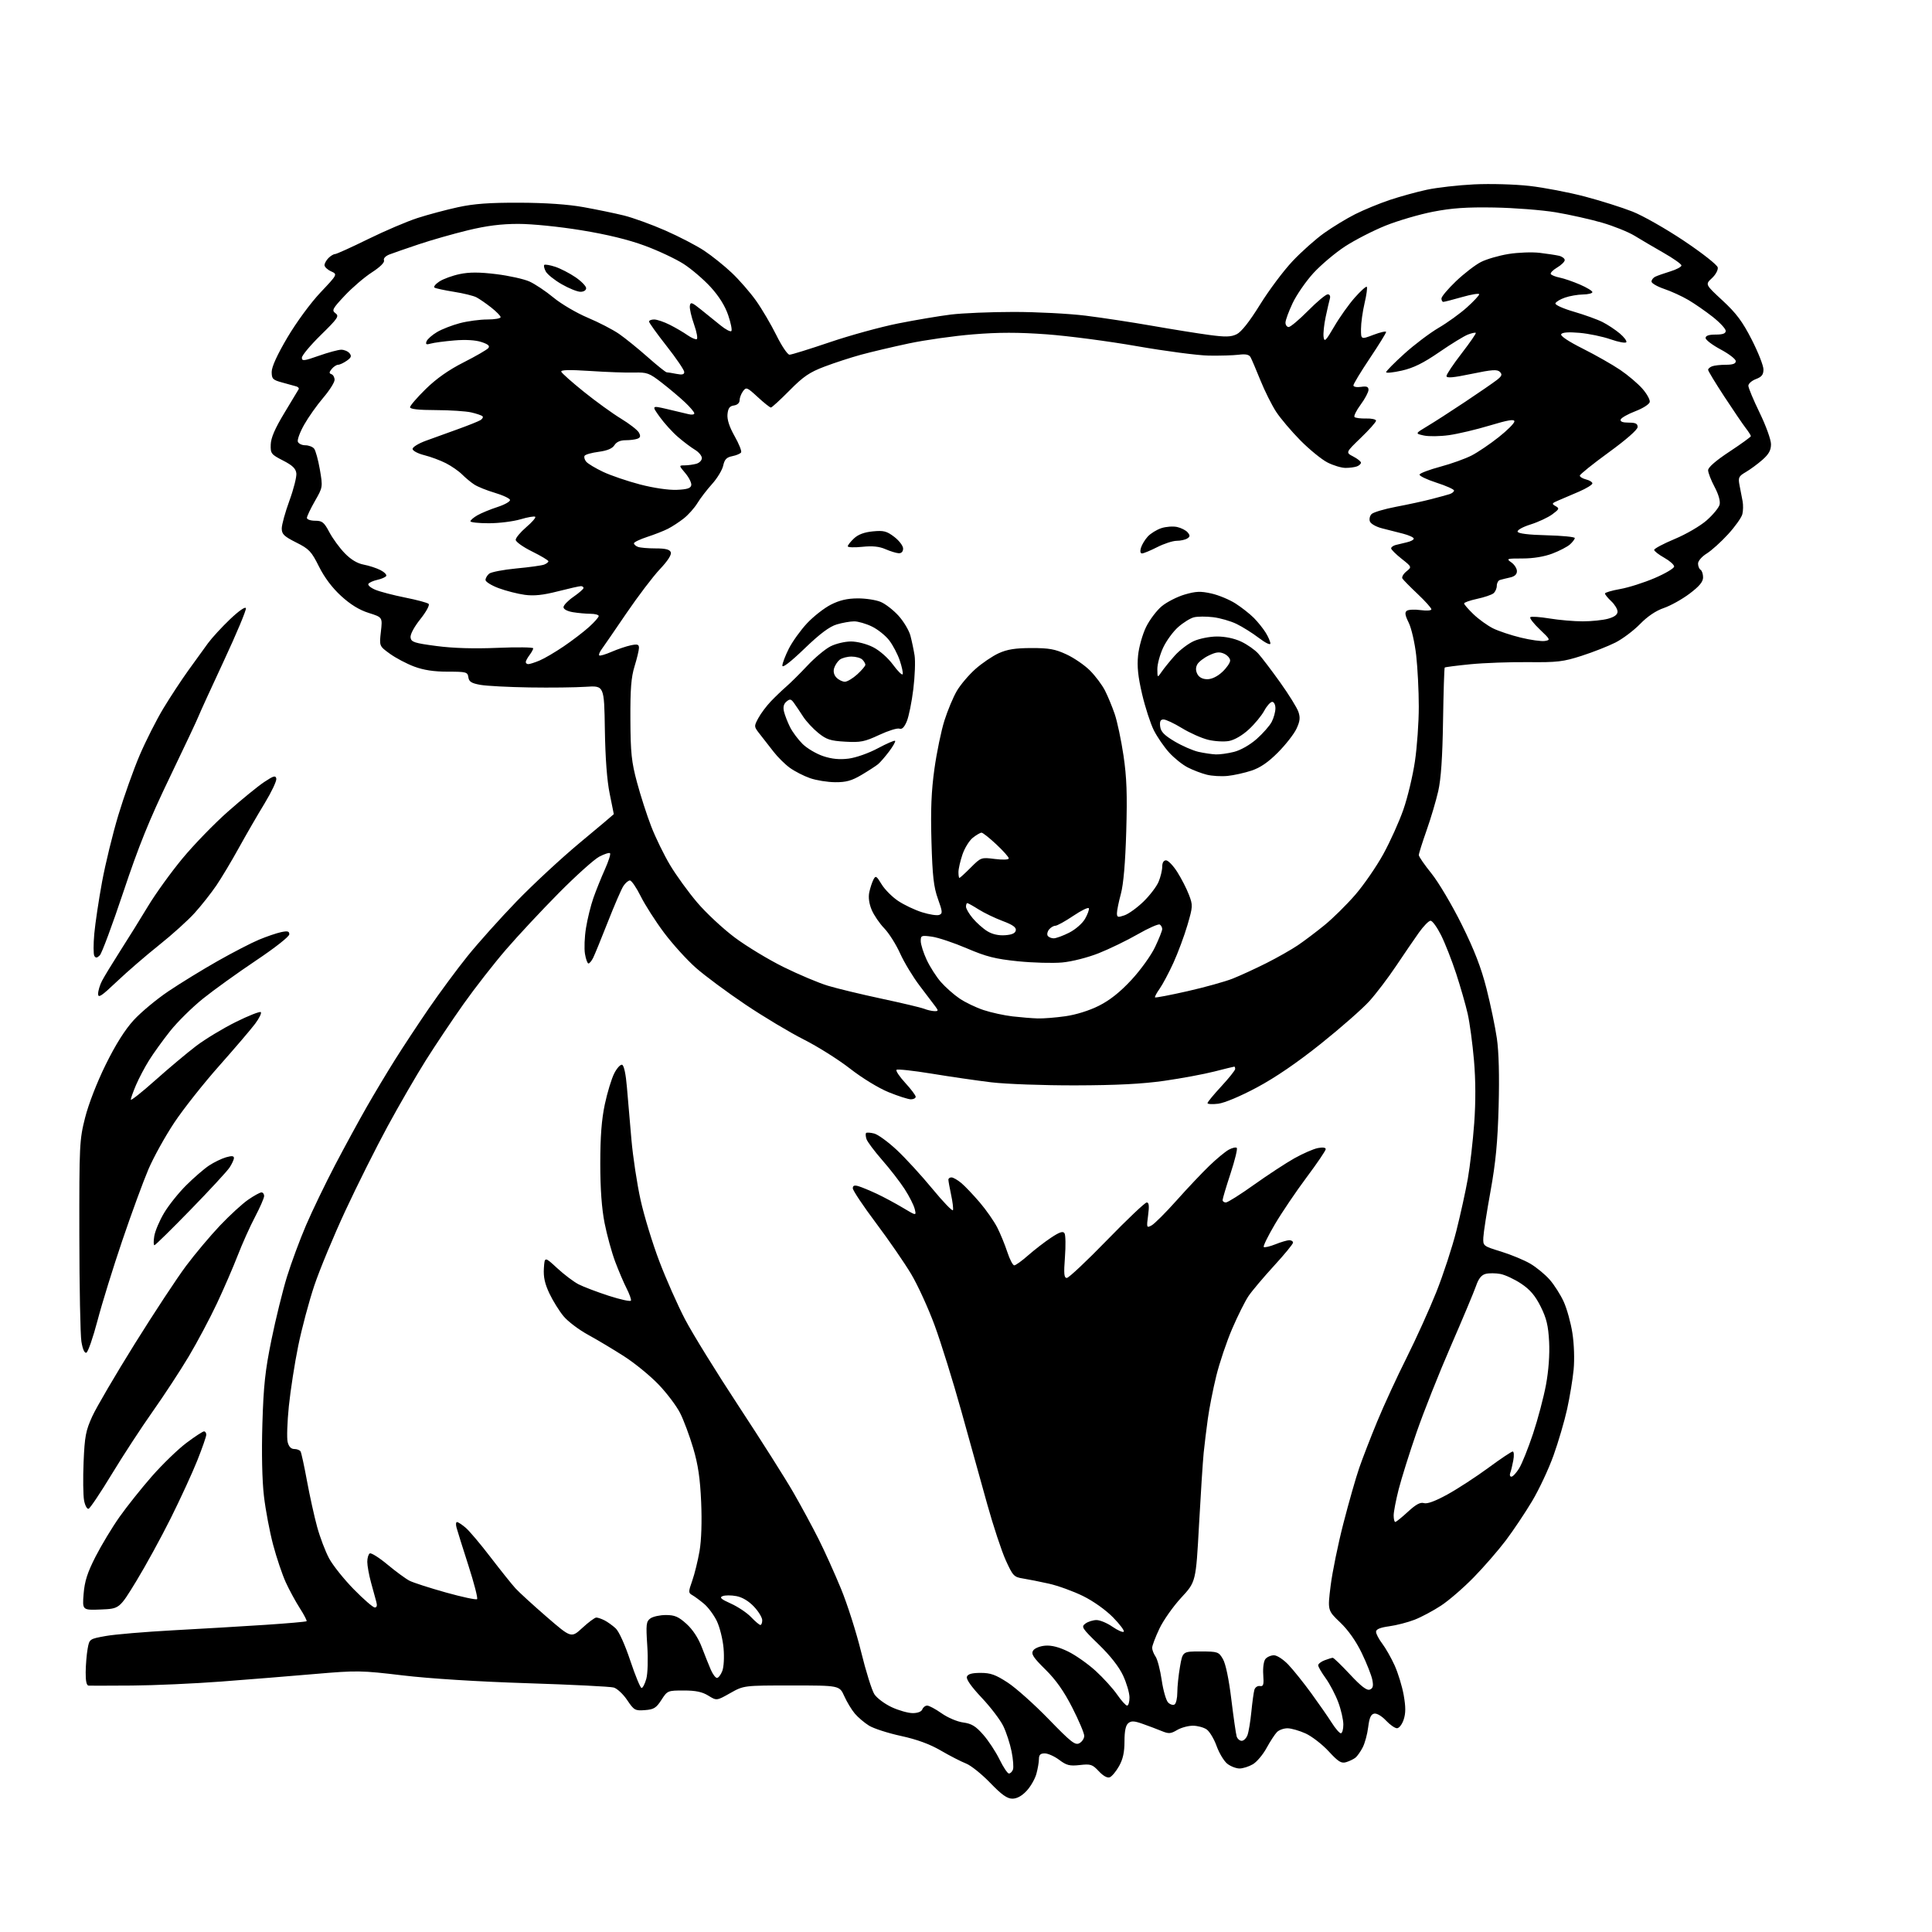 <?xml version="1.0" encoding="UTF-8" standalone="no"?>
<svg 
  version="1.1" 
  xmlns="http://www.w3.org/2000/svg" 
  xmlns:xlink="http://www.w3.org/1999/xlink" 
  xmlns:svg="http://www.w3.org/2000/svg"
  xmlns:rdf="http://www.w3.org/1999/02/22-rdf-syntax-ns#"
  xmlns:cc="http://creativecommons.org/ns#"
  xmlns:dc="http://purl.org/dc/elements/1.1/"
  viewBox="0 0 768 768"
  width="768"
  height="768"
>
<style>svg {background-color: white; }</style>"
<path stroke="none" fill="black" fill-rule="evenodd" d="M402.44,715.00C400.36,715.00 398.17,713.44 393.59,708.69C390.24,705.22 385.93,701.77 384.00,701.02C382.07,700.27 377.57,697.96 374.00,695.88C369.57,693.30 364.53,691.46 358.16,690.07C353.02,688.96 347.30,687.11 345.45,685.97C343.60,684.82 341.05,682.66 339.79,681.16C338.53,679.67 336.64,676.54 335.60,674.22C333.70,670.00 333.70,670.00 314.68,670.00C295.66,670.00 295.66,670.00 290.27,673.04C284.88,676.09 284.88,676.09 281.57,674.04C279.13,672.54 276.56,672.00 271.80,672.00C265.43,672.00 265.30,672.05 262.92,675.75C260.85,678.96 259.90,679.54 256.35,679.80C252.45,680.09 252.03,679.85 249.32,675.82C247.74,673.46 245.33,671.21 243.97,670.82C242.61,670.43 227.10,669.66 209.50,669.10C189.85,668.47 170.80,667.27 160.13,666.00C143.51,664.02 141.99,663.99 125.13,665.44C115.43,666.28 98.72,667.63 88.00,668.44C77.28,669.25 61.30,669.97 52.50,670.03C43.70,670.09 35.94,670.10 35.25,670.07C34.41,670.02 34.02,668.28 34.06,664.75C34.09,661.86 34.43,657.70 34.82,655.50C35.53,651.51 35.53,651.51 42.02,650.34C45.58,649.69 57.72,648.67 69.00,648.06C80.28,647.45 96.70,646.48 105.49,645.90C114.29,645.32 121.66,644.67 121.87,644.46C122.08,644.25 120.88,641.92 119.19,639.29C117.50,636.65 114.98,632.02 113.60,629.00C112.22,625.98 109.96,619.29 108.59,614.15C107.22,609.01 105.56,600.26 104.92,594.72C104.19,588.47 103.96,577.58 104.30,566.07C104.76,550.80 105.40,544.84 107.91,532.57C109.58,524.36 112.36,513.11 114.06,507.57C115.77,502.03 119.20,492.77 121.68,487.00C124.16,481.23 129.37,470.43 133.26,463.00C137.16,455.57 142.79,445.23 145.79,440.00C148.78,434.77 153.77,426.45 156.87,421.50C159.97,416.55 166.05,407.32 170.38,401.00C174.72,394.68 181.69,385.24 185.88,380.04C190.07,374.84 198.82,365.08 205.32,358.35C211.82,351.62 223.18,341.08 230.57,334.94C237.96,328.80 244.00,323.72 244.00,323.64C244.00,323.56 243.26,319.90 242.36,315.50C241.29,310.33 240.62,301.31 240.44,290.01C240.17,272.52 240.17,272.52 232.84,273.01C228.80,273.28 218.75,273.40 210.50,273.27C202.25,273.14 193.47,272.68 191.00,272.25C187.41,271.61 186.44,271.00 186.18,269.23C185.88,267.14 185.37,267.00 177.97,267.00C172.48,267.00 168.42,266.38 164.64,264.97C161.65,263.85 157.31,261.56 154.99,259.88C150.76,256.82 150.76,256.82 151.41,251.10C152.06,245.38 152.06,245.38 146.57,243.65C142.85,242.48 139.31,240.31 135.62,236.93C132.08,233.70 128.97,229.57 126.80,225.22C123.78,219.16 122.88,218.22 117.72,215.63C112.89,213.20 112.00,212.33 112.00,210.07C112.00,208.59 113.37,203.62 115.05,199.02C116.73,194.43 117.97,189.53 117.80,188.14C117.58,186.25 116.25,184.98 112.50,183.06C107.78,180.64 107.51,180.29 107.62,176.71C107.70,174.05 109.30,170.35 113.01,164.21C115.91,159.42 118.48,155.16 118.71,154.74C118.94,154.33 118.54,153.82 117.81,153.61C117.09,153.40 114.59,152.71 112.25,152.07C108.41,151.03 108.00,150.62 108.00,147.82C108.00,145.82 110.21,140.99 114.25,134.15C117.83,128.10 123.43,120.47 127.35,116.31C134.21,109.05 134.21,109.05 131.60,107.86C130.17,107.21 129.00,106.11 129.00,105.41C129.00,104.71 129.71,103.44 130.57,102.57C131.44,101.71 132.61,101.00 133.18,101.00C133.75,101.00 139.68,98.32 146.36,95.03C153.04,91.75 161.90,87.97 166.05,86.64C170.21,85.30 177.41,83.38 182.05,82.37C188.39,80.99 194.50,80.54 206.50,80.58C216.97,80.62 225.79,81.23 232.00,82.35C237.22,83.29 244.43,84.78 248.00,85.66C251.57,86.54 258.98,89.22 264.45,91.62C269.92,94.02 276.89,97.63 279.93,99.66C282.98,101.68 287.90,105.62 290.86,108.42C293.82,111.21 298.17,116.20 300.52,119.50C302.87,122.80 306.51,128.99 308.62,133.25C310.72,137.51 313.07,141.00 313.85,141.00C314.63,141.00 321.84,138.76 329.88,136.03C337.92,133.30 350.12,129.95 357.00,128.58C363.88,127.21 373.31,125.62 377.97,125.04C382.63,124.47 393.90,124.00 403.00,124.00C412.11,124.00 424.95,124.67 431.53,125.48C438.11,126.30 450.02,128.11 458.00,129.51C465.98,130.91 476.15,132.54 480.62,133.14C487.16,134.02 489.29,133.97 491.58,132.87C493.44,131.97 496.65,127.91 500.88,121.09C504.43,115.36 510.24,107.60 513.79,103.84C517.33,100.08 522.99,95.04 526.37,92.64C529.74,90.24 535.29,86.86 538.71,85.14C542.12,83.42 548.27,80.89 552.37,79.51C556.47,78.14 563.13,76.30 567.16,75.43C571.20,74.56 579.67,73.60 586.00,73.29C592.45,72.98 602.11,73.25 608.00,73.91C613.77,74.57 623.66,76.46 629.97,78.12C636.27,79.78 644.82,82.48 648.97,84.12C653.11,85.76 662.35,91.01 669.49,95.80C676.73,100.65 682.63,105.30 682.83,106.31C683.02,107.31 681.99,109.21 680.50,110.59C677.83,113.07 677.83,113.07 684.76,119.48C690.23,124.55 692.66,127.81 696.34,135.01C698.90,140.02 701.00,145.35 701.00,146.84C701.00,148.95 700.32,149.82 698.00,150.69C696.35,151.32 695.00,152.51 695.00,153.34C695.00,154.18 697.03,159.02 699.50,164.11C701.99,169.22 704.00,174.80 704.00,176.57C704.00,178.98 703.14,180.54 700.59,182.79C698.72,184.43 695.75,186.62 694.01,187.64C691.12,189.33 690.89,189.82 691.51,193.00C691.88,194.93 692.42,197.73 692.71,199.24C692.99,200.74 692.95,203.07 692.61,204.40C692.28,205.74 689.73,209.33 686.94,212.37C684.16,215.42 680.33,218.87 678.44,220.04C676.52,221.23 675.00,222.98 675.00,224.02C675.00,225.05 675.45,226.16 676.00,226.50C676.55,226.84 677.00,228.20 677.00,229.53C677.00,231.27 675.52,233.06 671.64,235.98C668.70,238.20 664.09,240.77 661.41,241.69C658.26,242.76 654.90,245.02 651.93,248.08C649.39,250.68 645.00,253.98 642.16,255.42C639.33,256.85 633.29,259.23 628.75,260.69C621.42,263.05 619.05,263.33 607.50,263.21C600.35,263.14 590.03,263.51 584.58,264.04C579.12,264.58 574.49,265.17 574.30,265.36C574.11,265.56 573.81,275.12 573.63,286.61C573.41,301.06 572.82,309.66 571.72,314.50C570.84,318.35 568.75,325.40 567.06,330.17C565.38,334.94 564.00,339.32 564.00,339.91C564.00,340.51 566.27,343.80 569.05,347.24C571.83,350.69 577.23,359.80 581.05,367.50C586.10,377.69 588.78,384.63 590.91,393.00C592.51,399.32 594.37,408.23 595.03,412.78C595.81,418.12 596.06,427.71 595.73,439.78C595.34,454.03 594.57,462.08 592.51,473.50C591.01,481.75 589.73,490.03 589.65,491.90C589.50,495.27 589.55,495.32 596.68,497.51C600.62,498.73 605.85,500.89 608.29,502.32C610.73,503.75 614.20,506.61 616.01,508.67C617.82,510.72 620.34,514.68 621.60,517.45C622.87,520.23 624.43,525.86 625.06,529.96C625.73,534.25 625.93,540.40 625.54,544.46C625.17,548.33 624.00,555.40 622.95,560.16C621.90,564.92 619.47,573.20 617.55,578.56C615.64,583.91 611.81,592.09 609.04,596.72C606.27,601.35 601.58,608.37 598.60,612.32C595.62,616.27 589.88,622.88 585.84,627.01C581.80,631.15 575.98,636.19 572.89,638.22C569.81,640.25 565.09,642.78 562.39,643.84C559.70,644.89 555.14,646.08 552.25,646.47C548.62,646.97 547.00,647.64 547.00,648.66C547.00,649.47 548.11,651.58 549.46,653.36C550.81,655.13 553.03,659.04 554.39,662.04C555.75,665.04 557.37,670.34 557.99,673.82C558.82,678.51 558.82,681.02 557.98,683.57C557.35,685.48 556.17,687.00 555.32,687.00C554.49,687.00 552.51,685.61 550.93,683.92C549.29,682.17 547.29,680.99 546.28,681.19C544.96,681.44 544.34,682.83 543.88,686.55C543.55,689.32 542.56,692.94 541.70,694.61C540.84,696.28 539.54,698.12 538.82,698.70C538.09,699.28 536.44,700.08 535.15,700.48C533.19,701.08 532.04,700.37 528.15,696.16C525.59,693.39 521.47,690.21 519.00,689.08C516.52,687.96 513.29,687.03 511.82,687.02C510.35,687.01 508.46,687.68 507.62,688.52C506.79,689.36 504.93,692.20 503.49,694.84C502.05,697.48 499.60,700.40 498.03,701.32C496.47,702.24 494.08,703.00 492.73,703.00C491.38,703.00 489.19,702.15 487.87,701.12C486.56,700.08 484.65,696.92 483.63,694.10C482.62,691.27 480.83,688.30 479.67,687.48C478.51,686.67 476.04,686.00 474.18,686.00C472.33,686.00 469.50,686.77 467.90,687.72C465.36,689.22 464.58,689.27 461.75,688.10C459.96,687.37 456.59,686.09 454.25,685.27C450.84,684.06 449.70,684.01 448.50,685.00C447.47,685.85 447.00,688.14 447.00,692.24C447.00,696.52 446.39,699.32 444.84,702.07C443.65,704.18 441.99,706.17 441.14,706.50C440.18,706.87 438.52,705.95 436.79,704.09C434.24,701.37 433.56,701.14 429.24,701.63C425.22,702.08 423.98,701.78 421.06,699.58C419.16,698.16 416.57,697.00 415.31,697.00C413.58,697.00 413.00,697.57 412.99,699.25C412.99,700.49 412.53,703.15 411.97,705.17C411.41,707.19 409.66,710.23 408.07,711.92C406.21,713.92 404.23,715.00 402.44,715.00zM401.06,705.00C401.61,705.00 402.33,704.30 402.66,703.45C402.99,702.59 402.74,699.35 402.12,696.25C401.50,693.15 400.02,688.60 398.83,686.15C397.64,683.70 393.77,678.61 390.22,674.85C386.09,670.47 383.99,667.48 384.36,666.51C384.76,665.45 386.39,665.00 389.81,665.00C393.79,665.00 395.79,665.72 400.59,668.86C403.84,670.98 411.14,677.50 416.82,683.35C425.76,692.57 427.40,693.86 429.07,692.96C430.13,692.39 431.00,691.07 431.00,690.03C431.00,688.98 428.86,683.93 426.25,678.81C422.90,672.24 419.75,667.79 415.57,663.66C410.74,658.90 409.83,657.50 410.67,656.15C411.25,655.22 413.33,654.36 415.46,654.18C417.99,653.97 420.96,654.73 424.60,656.51C427.57,657.96 432.50,661.43 435.56,664.23C438.61,667.02 442.46,671.26 444.10,673.65C445.75,676.04 447.52,678.00 448.05,678.00C448.57,678.00 449.00,676.54 448.99,674.75C448.98,672.96 447.84,669.06 446.45,666.07C444.82,662.57 441.38,658.18 436.76,653.70C430.03,647.18 429.72,646.68 431.49,645.38C432.53,644.62 434.51,644.00 435.89,644.00C437.27,644.00 440.11,645.19 442.21,646.65C444.32,648.11 446.34,648.99 446.71,648.63C447.08,648.26 445.16,645.69 442.44,642.92C439.54,639.97 434.61,636.46 430.50,634.44C426.65,632.55 420.57,630.34 417.00,629.54C413.43,628.74 408.77,627.81 406.66,627.48C403.06,626.91 402.63,626.45 399.81,620.25C398.16,616.61 394.86,606.62 392.47,598.06C390.09,589.50 385.43,572.78 382.13,560.90C378.82,549.02 374.05,533.70 371.54,526.87C369.02,520.03 364.82,510.85 362.21,506.47C359.60,502.09 353.31,492.96 348.23,486.19C343.15,479.42 339.00,473.20 339.00,472.37C339.00,471.28 339.62,471.05 341.25,471.53C342.49,471.89 345.75,473.25 348.50,474.53C351.25,475.82 355.93,478.33 358.90,480.11C364.30,483.34 364.30,483.34 363.60,480.54C363.21,479.00 361.40,475.44 359.57,472.62C357.74,469.80 353.73,464.62 350.64,461.10C347.56,457.57 344.76,453.83 344.43,452.77C344.09,451.71 344.03,450.64 344.29,450.38C344.55,450.12 345.99,450.21 347.49,450.59C348.99,450.96 353.04,453.92 356.50,457.15C359.96,460.38 366.31,467.32 370.63,472.56C374.94,477.80 378.63,481.62 378.82,481.05C379.01,480.47 378.68,477.73 378.08,474.95C377.49,472.17 377.00,469.47 377.00,468.95C377.00,468.43 377.56,468.02 378.25,468.04C378.94,468.06 380.69,469.07 382.15,470.29C383.60,471.50 386.90,474.98 389.48,478.00C392.06,481.02 395.19,485.52 396.45,488.00C397.70,490.48 399.50,494.86 400.44,497.75C401.39,500.64 402.62,503.00 403.18,503.00C403.74,503.00 406.24,501.20 408.73,499.00C411.23,496.81 415.32,493.65 417.82,491.99C421.24,489.73 422.57,489.30 423.16,490.24C423.60,490.93 423.67,495.21 423.33,499.75C422.83,506.39 422.97,508.00 424.08,508.00C424.84,508.00 432.02,501.25 440.03,493.00C448.05,484.75 455.16,478.00 455.84,478.00C456.74,478.00 456.89,479.36 456.39,483.11C455.74,488.05 455.78,488.19 457.77,487.12C458.90,486.52 463.35,482.08 467.65,477.26C471.94,472.44 477.83,466.21 480.73,463.42C483.63,460.62 487.13,457.73 488.50,457.00C489.87,456.26 491.29,455.95 491.64,456.31C492.00,456.66 490.87,461.26 489.14,466.53C487.41,471.79 486.00,476.53 486.00,477.05C486.00,477.57 486.59,478.00 487.31,478.00C488.03,478.00 493.09,474.81 498.55,470.91C504.01,467.02 511.22,462.30 514.57,460.42C517.92,458.55 522.09,456.73 523.83,456.38C525.77,456.00 527.00,456.15 527.00,456.80C527.00,457.37 523.57,462.43 519.38,468.03C515.19,473.64 509.52,482.03 506.78,486.68C504.04,491.33 502.05,495.39 502.36,495.69C502.67,496.00 504.74,495.52 506.98,494.63C509.21,493.73 511.71,493.00 512.52,493.00C513.33,493.00 514.00,493.44 514.00,493.97C514.00,494.51 510.58,498.67 506.40,503.22C502.23,507.78 497.69,513.15 496.33,515.16C494.96,517.18 492.04,523.02 489.83,528.15C487.62,533.28 484.76,541.76 483.48,546.99C482.20,552.22 480.69,559.88 480.13,564.00C479.56,568.12 478.82,574.20 478.48,577.50C478.15,580.80 477.31,593.69 476.63,606.15C475.39,628.81 475.39,628.81 469.55,635.11C466.34,638.58 462.43,644.14 460.86,647.46C459.29,650.78 458.00,654.19 458.00,655.03C458.00,655.87 458.61,657.44 459.36,658.53C460.11,659.61 461.20,663.83 461.80,667.91C462.40,671.98 463.54,675.97 464.35,676.77C465.15,677.58 466.30,677.93 466.90,677.56C467.51,677.19 468.00,675.03 468.00,672.77C468.00,670.51 468.48,665.92 469.06,662.57C470.12,656.47 470.12,656.47 477.25,656.48C484.10,656.50 484.44,656.61 486.13,659.50C487.22,661.36 488.49,667.44 489.47,675.50C490.34,682.65 491.30,689.29 491.59,690.25C491.89,691.21 492.79,692.00 493.59,692.00C494.39,692.00 495.43,690.99 495.89,689.75C496.36,688.51 497.05,684.35 497.43,680.50C497.81,676.65 498.35,672.70 498.64,671.72C498.92,670.75 499.90,670.07 500.83,670.22C502.23,670.46 502.45,669.74 502.16,665.71C501.97,662.94 502.34,660.30 503.04,659.46C503.70,658.66 505.22,658.00 506.42,658.00C507.63,658.00 510.17,659.66 512.15,661.75C514.11,663.81 518.20,668.91 521.23,673.07C524.26,677.23 527.93,682.52 529.39,684.82C530.84,687.12 532.47,689.00 533.01,689.00C533.56,689.00 534.00,687.44 534.00,685.54C534.00,683.63 533.09,679.63 531.97,676.64C530.85,673.65 528.60,669.37 526.97,667.11C525.34,664.86 524.00,662.55 524.00,661.98C524.00,661.42 525.15,660.51 526.57,659.98C527.98,659.44 529.43,659.00 529.80,659.00C530.17,659.00 533.26,661.99 536.66,665.63C541.08,670.37 543.33,672.09 544.51,671.64C545.78,671.15 546.01,670.25 545.52,667.75C545.17,665.96 543.28,661.17 541.32,657.11C539.03,652.37 535.96,648.01 532.74,644.94C527.73,640.16 527.73,640.16 528.95,630.33C529.62,624.92 531.91,613.75 534.04,605.50C536.16,597.25 538.99,587.35 540.32,583.50C541.65,579.65 544.87,571.33 547.49,565.00C550.10,558.67 555.34,547.31 559.13,539.75C562.91,532.19 568.25,520.40 570.98,513.56C573.71,506.71 577.28,495.80 578.92,489.31C580.56,482.81 582.62,473.45 583.49,468.50C584.36,463.55 585.50,453.66 586.02,446.52C586.64,438.00 586.61,429.42 585.93,421.52C585.36,414.91 584.24,406.57 583.43,403.00C582.62,399.43 580.55,392.23 578.84,387.00C577.12,381.77 574.43,374.91 572.85,371.75C571.26,368.59 569.39,366.00 568.68,366.00C567.97,366.00 565.87,368.14 564.02,370.75C562.17,373.36 558.09,379.32 554.96,384.00C551.83,388.68 547.07,394.94 544.38,397.93C541.70,400.91 533.03,408.53 525.13,414.85C515.67,422.41 506.96,428.37 499.63,432.28C493.08,435.79 486.75,438.44 484.25,438.75C481.91,439.03 480.00,438.92 480.00,438.51C480.00,438.10 482.48,435.09 485.50,431.83C488.52,428.56 491.00,425.46 491.00,424.94C491.00,424.42 490.85,424.00 490.66,424.00C490.47,424.00 486.90,424.87 482.73,425.94C478.55,427.01 469.59,428.67 462.82,429.64C454.06,430.89 443.86,431.41 427.50,431.45C414.75,431.48 399.82,430.93 394.00,430.23C388.23,429.53 377.55,427.98 370.28,426.78C363.01,425.59 356.76,424.91 356.38,425.28C356.01,425.65 357.57,427.98 359.85,430.46C362.13,432.93 364.00,435.42 364.00,435.98C364.00,436.54 363.15,437.00 362.10,437.00C361.06,437.00 357.08,435.73 353.25,434.17C349.25,432.54 342.73,428.56 337.90,424.79C333.28,421.19 325.00,415.98 319.50,413.21C314.00,410.44 303.56,404.19 296.31,399.32C289.06,394.45 280.20,387.88 276.62,384.72C273.04,381.56 267.34,375.27 263.95,370.74C260.56,366.21 256.39,359.69 254.68,356.25C252.97,352.81 251.04,350.00 250.40,350.00C249.76,350.00 248.58,351.01 247.78,352.25C246.98,353.49 244.21,359.90 241.62,366.50C239.03,373.10 236.40,379.51 235.79,380.75C235.17,381.99 234.33,383.00 233.92,383.00C233.51,383.00 232.89,381.29 232.54,379.21C232.18,377.12 232.36,372.48 232.94,368.90C233.51,365.31 234.84,359.93 235.89,356.94C236.94,353.95 238.99,348.86 240.44,345.63C241.90,342.39 242.82,339.49 242.50,339.17C242.18,338.85 240.25,339.47 238.21,340.54C236.17,341.62 228.93,348.12 222.12,355.00C215.31,361.87 205.86,372.00 201.12,377.50C196.37,383.00 188.81,392.70 184.31,399.04C179.81,405.39 173.03,415.53 169.23,421.56C165.44,427.59 158.62,439.37 154.08,447.74C149.54,456.10 141.99,471.17 137.32,481.22C132.64,491.28 127.08,504.68 124.95,511.00C122.83,517.33 119.95,528.12 118.55,535.00C117.14,541.88 115.47,552.67 114.82,559.00C114.18,565.33 113.96,571.74 114.35,573.25C114.80,575.06 115.70,576.00 116.96,576.00C118.02,576.00 119.14,576.43 119.47,576.95C119.79,577.47 120.94,582.75 122.03,588.70C123.13,594.64 124.94,602.86 126.07,606.97C127.19,611.08 129.33,616.70 130.81,619.46C132.29,622.22 136.70,627.75 140.61,631.74C144.52,635.73 148.28,639.00 148.98,639.00C149.80,639.00 150.01,638.23 149.59,636.75C149.24,635.51 148.29,632.04 147.48,629.04C146.66,626.04 146.00,622.35 146.00,620.85C146.00,619.35 146.44,617.84 146.98,617.51C147.53,617.17 150.70,619.17 154.04,621.95C157.38,624.73 161.32,627.62 162.81,628.38C164.29,629.13 170.79,631.23 177.25,633.04C183.72,634.85 189.30,636.04 189.65,635.68C190.01,635.32 188.45,629.29 186.19,622.27C183.93,615.25 181.81,608.49 181.48,607.25C181.14,606.01 181.23,605.02 181.68,605.04C182.13,605.06 183.67,606.07 185.10,607.29C186.54,608.50 190.99,613.77 194.99,619.00C199.00,624.23 203.45,629.79 204.89,631.37C206.32,632.94 211.91,638.05 217.29,642.71C227.08,651.18 227.08,651.18 231.52,647.09C233.96,644.84 236.44,643.00 237.04,643.00C237.64,643.00 239.11,643.51 240.32,644.12C241.52,644.74 243.50,646.16 244.71,647.27C246.02,648.45 248.42,653.75 250.55,660.14C252.54,666.11 254.56,671.00 255.04,671.00C255.51,671.00 256.36,669.35 256.92,667.34C257.49,665.25 257.66,659.63 257.30,654.20C256.74,645.69 256.87,644.57 258.53,643.35C259.55,642.61 262.32,642.00 264.69,642.00C268.21,642.00 269.70,642.64 272.89,645.52C275.36,647.75 277.58,651.13 278.97,654.77C280.17,657.92 281.79,661.96 282.56,663.75C283.34,665.54 284.44,667.00 285.01,667.00C285.58,667.00 286.53,665.76 287.12,664.25C287.73,662.68 287.95,658.76 287.62,655.12C287.31,651.61 286.10,646.78 284.95,644.39C283.79,642.00 281.51,638.92 279.87,637.54C278.23,636.17 276.13,634.61 275.20,634.09C273.60,633.19 273.60,632.84 275.19,628.32C276.12,625.67 277.42,620.38 278.08,616.56C278.82,612.25 279.06,604.86 278.72,597.06C278.31,587.71 277.51,582.25 275.57,575.69C274.14,570.85 271.80,564.56 270.36,561.72C268.92,558.88 265.06,553.76 261.77,550.34C258.49,546.92 252.36,541.90 248.15,539.20C243.94,536.49 237.49,532.63 233.81,530.62C230.13,528.61 225.73,525.29 224.03,523.23C222.32,521.18 219.80,517.12 218.41,514.20C216.58,510.34 215.98,507.62 216.20,504.20C216.50,499.50 216.50,499.50 221.50,504.12C224.25,506.66 228.07,509.55 230.00,510.54C231.93,511.53 237.32,513.58 242.00,515.10C246.68,516.61 250.64,517.47 250.81,517.00C250.98,516.53 250.20,514.36 249.08,512.16C247.96,509.97 245.92,505.18 244.54,501.52C243.17,497.86 241.27,490.96 240.33,486.18C239.19,480.36 238.62,472.57 238.62,462.50C238.62,451.83 239.14,445.05 240.42,439.00C241.41,434.32 243.10,428.78 244.17,426.68C245.23,424.59 246.65,423.05 247.30,423.27C248.03,423.50 248.78,426.99 249.20,432.08C249.59,436.71 250.40,446.12 251.00,453.00C251.60,459.88 253.24,470.68 254.64,477.00C256.04,483.32 259.39,494.28 262.08,501.35C264.76,508.42 269.37,518.81 272.30,524.43C275.24,530.06 284.87,545.65 293.71,559.08C302.54,572.51 312.32,587.95 315.44,593.39C318.57,598.83 323.06,607.15 325.44,611.89C327.82,616.62 331.81,625.47 334.31,631.55C336.82,637.62 340.41,648.91 342.31,656.64C344.20,664.37 346.58,671.95 347.58,673.49C348.59,675.03 351.69,677.34 354.46,678.63C357.23,679.92 360.98,680.98 362.78,680.99C364.78,681.00 366.29,680.41 366.64,679.50C366.95,678.67 367.83,678.00 368.58,678.00C369.33,678.00 371.90,679.38 374.30,681.07C376.72,682.78 380.53,684.40 382.86,684.71C386.21,685.16 387.84,686.15 390.82,689.54C392.89,691.88 395.81,696.32 397.32,699.40C398.83,702.48 400.51,705.00 401.06,705.00zM302.25,645.95C302.66,645.98 303.00,645.13 303.00,644.07C303.00,643.01 301.52,640.57 299.71,638.66C297.63,636.45 295.06,634.91 292.72,634.48C290.68,634.09 288.22,634.10 287.26,634.48C285.89,635.03 286.61,635.69 290.54,637.45C293.31,638.69 296.91,641.10 298.54,642.80C300.17,644.51 301.84,645.93 302.25,645.95zM40.10,639.80C32.72,640.09 32.72,640.09 33.24,633.57C33.65,628.53 34.73,625.17 37.99,618.77C40.32,614.22 44.60,607.12 47.51,603.00C50.42,598.88 56.22,591.60 60.40,586.83C64.58,582.07 70.75,576.10 74.10,573.58C77.45,571.06 80.60,569.00 81.10,569.00C81.59,569.00 82.00,569.59 82.00,570.31C82.00,571.02 80.39,575.64 78.43,580.56C76.47,585.48 71.72,595.80 67.88,603.50C64.04,611.20 57.88,622.45 54.19,628.50C47.48,639.50 47.48,639.50 40.10,639.80zM554.64,605.00C554.99,605.00 557.26,603.18 559.68,600.94C562.86,598.01 564.62,597.06 566.04,597.51C567.33,597.92 570.56,596.73 575.47,594.02C579.58,591.75 586.87,586.99 591.69,583.45C596.50,579.90 600.84,577.00 601.33,577.00C601.82,577.00 601.92,578.61 601.55,580.57C601.18,582.54 600.64,584.79 600.33,585.57C600.03,586.36 600.25,587.00 600.81,587.00C601.38,587.00 602.76,585.51 603.88,583.69C605.01,581.87 607.49,575.68 609.40,569.94C611.31,564.20 613.63,555.45 614.55,550.50C615.60,544.84 616.06,538.49 615.80,533.38C615.46,526.95 614.76,524.03 612.44,519.38C610.27,515.04 608.24,512.65 604.69,510.28C602.04,508.51 598.33,506.78 596.44,506.42C594.56,506.07 591.93,506.05 590.60,506.38C588.89,506.82 587.76,508.22 586.72,511.25C585.90,513.59 581.40,524.34 576.70,535.14C572.00,545.94 565.87,561.39 563.08,569.47C560.28,577.56 557.10,587.70 556.00,592.01C554.90,596.31 554.00,601.00 554.00,602.42C554.00,603.84 554.29,605.00 554.64,605.00zM35.21,599.76C34.61,599.96 33.80,598.47 33.42,596.45C33.05,594.43 32.96,587.54 33.23,581.14C33.66,570.96 34.09,568.69 36.69,563.00C38.33,559.42 45.93,546.45 53.58,534.17C61.24,521.89 70.42,507.94 74.00,503.17C77.57,498.40 83.64,491.19 87.48,487.14C91.33,483.09 96.36,478.47 98.67,476.89C100.97,475.30 103.34,474.00 103.93,474.00C104.52,474.00 105.00,474.64 105.00,475.43C105.00,476.21 103.38,479.92 101.41,483.68C99.43,487.43 96.33,494.32 94.52,499.00C92.71,503.68 88.98,512.29 86.23,518.14C83.48,523.99 78.46,533.44 75.07,539.14C71.67,544.84 65.23,554.67 60.76,561.00C56.28,567.33 48.95,578.55 44.46,585.95C39.98,593.35 35.81,599.56 35.21,599.76zM34.32,537.73C33.59,537.97 32.85,536.30 32.36,533.31C31.93,530.66 31.56,511.62 31.54,491.00C31.50,455.03 31.59,453.13 33.82,444.32C35.19,438.89 38.53,430.28 42.02,423.20C45.95,415.23 49.65,409.35 53.15,405.52C56.04,402.37 62.25,397.20 66.95,394.04C71.65,390.87 80.43,385.49 86.45,382.07C92.48,378.65 99.90,374.81 102.95,373.54C106.00,372.27 109.96,370.92 111.75,370.54C114.33,369.99 115.00,370.17 115.00,371.40C115.00,372.29 109.30,376.78 101.72,381.85C94.42,386.74 84.94,393.56 80.66,397.00C76.38,400.45 70.51,406.24 67.62,409.88C64.73,413.52 60.96,418.75 59.25,421.50C57.53,424.25 55.20,428.67 54.06,431.33C52.93,433.99 52.00,436.60 52.00,437.13C52.00,437.65 56.39,434.18 61.75,429.40C67.11,424.62 74.42,418.49 78.00,415.77C81.58,413.06 88.66,408.78 93.75,406.25C98.83,403.73 103.30,401.97 103.68,402.34C104.05,402.72 103.04,404.79 101.43,406.94C99.82,409.10 93.40,416.61 87.18,423.63C80.95,430.64 72.90,440.82 69.29,446.24C65.69,451.65 61.06,460.00 59.01,464.79C56.96,469.58 52.30,482.27 48.66,493.00C45.01,503.73 40.56,518.09 38.77,524.92C36.97,531.75 34.97,537.52 34.32,537.73zM61.38,495.00C61.03,495.00 61.00,493.36 61.33,491.37C61.65,489.37 63.40,485.24 65.21,482.20C67.02,479.15 70.97,474.20 74.00,471.19C77.03,468.17 81.11,464.64 83.08,463.33C85.05,462.03 88.09,460.55 89.83,460.05C92.11,459.39 93.00,459.47 92.99,460.32C92.99,460.97 92.20,462.68 91.24,464.13C90.28,465.58 83.32,473.12 75.76,480.88C68.21,488.65 61.73,495.00 61.38,495.00zM412.50,404.84C414.70,404.91 419.65,404.52 423.50,403.97C427.74,403.37 433.00,401.73 436.83,399.80C441.18,397.62 445.23,394.40 449.73,389.56C453.36,385.65 457.56,379.82 459.14,376.50C460.71,373.20 462.00,369.96 462.00,369.31C462.00,368.65 461.56,367.85 461.03,367.52C460.49,367.19 456.55,368.93 452.28,371.38C448.00,373.84 441.01,377.23 436.74,378.92C432.31,380.67 426.08,382.25 422.24,382.60C418.53,382.94 410.61,382.72 404.64,382.12C395.67,381.20 392.12,380.31 384.33,376.98C379.14,374.76 372.89,372.67 370.45,372.34C366.25,371.76 366.00,371.86 366.01,374.11C366.02,375.43 367.08,378.78 368.38,381.57C369.68,384.35 372.22,388.32 374.02,390.37C375.83,392.43 379.15,395.38 381.41,396.91C383.66,398.45 387.98,400.52 391.00,401.52C394.02,402.52 399.20,403.65 402.50,404.03C405.80,404.41 410.30,404.78 412.50,404.84zM371.37,401.94C373.02,401.99 373.08,401.78 371.87,400.15C371.12,399.14 368.30,395.42 365.62,391.90C362.93,388.38 359.42,382.57 357.81,379.00C356.20,375.43 353.36,370.93 351.49,369.00C349.62,367.07 347.38,363.77 346.49,361.65C345.46,359.17 345.13,356.67 345.56,354.65C345.93,352.92 346.68,350.66 347.21,349.64C348.09,347.96 348.41,348.15 350.43,351.49C351.67,353.54 354.61,356.51 356.98,358.10C359.34,359.69 363.64,361.73 366.53,362.64C369.42,363.55 372.49,364.03 373.35,363.69C374.75,363.16 374.69,362.45 372.84,357.30C371.15,352.58 370.67,348.34 370.27,334.50C369.91,321.87 370.22,314.45 371.45,305.62C372.36,299.09 374.15,290.45 375.43,286.42C376.71,282.38 378.93,277.08 380.36,274.64C381.80,272.20 385.11,268.29 387.73,265.96C390.36,263.63 394.52,260.80 397.00,259.67C400.40,258.13 403.58,257.62 410.00,257.61C417.05,257.60 419.44,258.03 424.00,260.16C427.02,261.57 431.23,264.47 433.35,266.61C435.46,268.75 438.11,272.28 439.22,274.45C440.34,276.63 442.08,280.83 443.10,283.80C444.12,286.77 445.70,294.21 446.61,300.35C447.89,309.03 448.13,315.71 447.70,330.50C447.33,343.00 446.60,351.48 445.57,355.30C444.71,358.49 444.00,361.95 444.00,363.00C444.00,364.67 444.35,364.77 447.01,363.85C448.67,363.27 452.07,360.81 454.57,358.38C457.07,355.95 459.77,352.41 460.56,350.51C461.35,348.62 462.00,345.92 462.00,344.53C462.00,342.93 462.56,342.00 463.52,342.00C464.36,342.00 466.38,344.10 468.00,346.66C469.63,349.23 471.71,353.29 472.62,355.68C474.22,359.86 474.19,360.33 472.02,367.76C470.77,372.02 468.26,378.77 466.44,382.76C464.61,386.76 462.14,391.39 460.95,393.07C459.76,394.74 458.95,396.28 459.15,396.48C459.35,396.68 465.14,395.58 472.01,394.02C478.88,392.47 486.98,390.21 490.00,389.02C493.02,387.82 499.07,385.04 503.44,382.84C507.81,380.64 513.43,377.44 515.94,375.74C518.45,374.04 523.20,370.46 526.50,367.77C529.80,365.09 535.30,359.66 538.73,355.70C542.15,351.74 547.18,344.45 549.90,339.50C552.62,334.55 556.21,326.59 557.87,321.81C559.54,317.04 561.60,308.43 562.45,302.68C563.30,296.94 564.00,287.13 563.99,280.87C563.99,274.62 563.52,265.45 562.96,260.50C562.40,255.55 561.06,249.72 559.99,247.54C558.50,244.52 558.34,243.40 559.27,242.77C559.95,242.31 562.41,242.21 564.75,242.53C567.09,242.86 569.00,242.71 569.00,242.21C569.00,241.70 566.55,238.97 563.56,236.14C560.56,233.31 557.83,230.53 557.48,229.97C557.13,229.41 557.84,228.14 559.05,227.16C561.26,225.37 561.26,225.37 557.13,222.10C554.86,220.30 553.00,218.45 553.00,217.98C553.00,217.52 553.79,216.92 554.75,216.66C555.71,216.40 557.74,215.91 559.25,215.57C560.76,215.24 562.00,214.58 562.00,214.11C562.00,213.64 560.09,212.76 557.75,212.15C555.41,211.54 551.63,210.58 549.35,210.01C547.07,209.44 544.92,208.23 544.57,207.31C544.21,206.39 544.51,205.06 545.22,204.35C545.94,203.63 550.34,202.33 555.01,201.44C559.68,200.56 565.96,199.20 568.97,198.41C571.98,197.63 575.24,196.74 576.22,196.43C577.20,196.12 578.00,195.47 578.00,194.99C578.00,194.51 574.84,193.10 570.98,191.86C567.13,190.61 564.11,189.16 564.29,188.63C564.47,188.10 568.19,186.70 572.56,185.52C576.93,184.35 582.52,182.34 585.00,181.06C587.48,179.78 592.31,176.51 595.75,173.78C599.19,171.06 602.00,168.24 602.00,167.51C602.00,166.54 599.49,166.95 592.25,169.13C586.89,170.75 579.58,172.48 576.00,172.98C572.42,173.48 567.92,173.54 566.00,173.12C562.50,172.35 562.50,172.35 567.38,169.42C570.07,167.82 576.82,163.47 582.38,159.76C587.95,156.06 593.62,152.14 595.00,151.07C597.03,149.48 597.26,148.87 596.22,147.83C595.18,146.78 593.08,146.93 584.97,148.62C577.62,150.15 575.00,150.38 575.00,149.48C575.00,148.81 577.71,144.76 581.02,140.48C584.32,136.20 586.86,132.53 586.65,132.32C586.45,132.11 585.04,132.41 583.53,132.99C582.02,133.56 576.89,136.70 572.14,139.97C565.77,144.35 561.86,146.28 557.25,147.32C553.81,148.10 551.00,148.38 551.00,147.95C551.00,147.52 554.26,144.22 558.25,140.61C562.24,137.00 568.36,132.38 571.86,130.33C575.36,128.28 580.42,124.63 583.11,122.21C585.80,119.79 588.00,117.44 588.00,116.98C588.00,116.52 584.96,117.01 581.25,118.07C577.54,119.13 574.17,120.00 573.75,120.00C573.34,120.00 573.00,119.39 573.00,118.65C573.00,117.91 575.61,114.82 578.79,111.78C581.98,108.74 586.43,105.31 588.68,104.16C590.93,103.01 595.86,101.58 599.64,100.97C603.41,100.36 608.98,100.15 612.00,100.50C615.02,100.86 618.51,101.39 619.75,101.68C620.99,101.98 622.00,102.75 622.00,103.39C622.00,104.04 620.64,105.37 618.98,106.35C617.32,107.33 616.19,108.50 616.46,108.94C616.73,109.38 618.32,110.01 619.99,110.35C621.66,110.68 625.27,111.92 628.01,113.10C630.76,114.28 633.00,115.64 633.00,116.12C633.00,116.61 631.31,117.03 629.25,117.06C627.19,117.09 623.96,117.65 622.08,118.31C620.19,118.96 618.49,119.99 618.30,120.59C618.10,121.19 621.37,122.67 625.68,123.92C629.93,125.16 635.06,127.01 637.07,128.04C639.09,129.06 642.14,131.09 643.87,132.54C645.59,133.99 646.77,135.56 646.48,136.03C646.19,136.50 643.38,135.98 640.23,134.88C637.08,133.78 631.53,132.63 627.89,132.31C623.56,131.93 621.05,132.11 620.60,132.84C620.18,133.52 623.45,135.71 629.21,138.60C634.32,141.17 641.01,144.97 644.07,147.05C647.14,149.13 651.10,152.49 652.88,154.52C654.66,156.54 655.97,158.92 655.80,159.80C655.63,160.69 653.08,162.32 650.07,163.47C647.09,164.61 644.47,166.09 644.24,166.77C643.97,167.59 645.03,168.00 647.42,168.00C650.17,168.00 651.00,168.40 650.98,169.75C650.97,170.82 646.48,174.75 639.48,179.84C633.17,184.43 628.00,188.59 628.00,189.07C628.00,189.56 629.12,190.24 630.50,190.59C631.88,190.93 633.00,191.64 633.00,192.16C633.00,192.68 630.64,194.14 627.75,195.40C624.86,196.66 621.16,198.24 619.52,198.92C616.85,200.04 616.73,200.27 618.34,201.17C619.98,202.09 619.87,202.38 617.06,204.46C615.36,205.71 611.48,207.52 608.44,208.48C605.31,209.46 603.07,210.71 603.28,211.36C603.53,212.10 607.58,212.60 614.83,212.78C620.97,212.94 626.00,213.43 626.00,213.88C626.00,214.32 625.15,215.46 624.11,216.40C623.07,217.34 619.92,218.98 617.10,220.05C613.87,221.28 609.50,222.00 605.27,222.00C598.91,222.00 598.67,222.08 600.78,223.56C602.00,224.41 603.00,225.98 603.00,227.04C603.00,228.32 602.09,229.16 600.25,229.56C598.74,229.90 596.94,230.34 596.25,230.55C595.56,230.76 595.00,231.80 595.00,232.85C595.00,233.90 594.41,235.25 593.68,235.85C592.96,236.45 590.03,237.44 587.18,238.05C584.33,238.67 582.00,239.49 582.00,239.88C582.00,240.27 583.69,242.21 585.75,244.19C587.81,246.17 591.30,248.68 593.50,249.78C595.70,250.87 600.68,252.53 604.57,253.47C608.47,254.42 612.74,255.01 614.07,254.80C616.41,254.42 616.34,254.26 612.08,250.20C609.65,247.89 607.96,245.71 608.32,245.35C608.67,244.99 612.10,245.22 615.93,245.85C619.75,246.48 625.72,247.00 629.19,246.99C632.66,246.99 637.19,246.52 639.25,245.95C641.79,245.24 643.00,244.33 643.00,243.13C643.00,242.15 641.88,240.29 640.50,239.00C639.12,237.71 638.00,236.33 638.00,235.93C638.00,235.54 640.72,234.74 644.04,234.15C647.36,233.57 653.54,231.60 657.79,229.78C662.03,227.96 665.50,225.90 665.50,225.20C665.50,224.50 663.73,222.93 661.56,221.71C659.39,220.50 657.59,219.09 657.56,218.60C657.53,218.10 661.19,216.15 665.69,214.27C670.24,212.38 675.91,209.07 678.44,206.84C680.95,204.63 683.26,201.82 683.57,200.59C683.91,199.20 683.15,196.51 681.56,193.53C680.15,190.87 679.00,187.90 679.00,186.91C679.00,185.78 682.09,183.09 687.50,179.53C692.17,176.45 696.00,173.68 696.00,173.37C696.00,173.07 695.08,171.62 693.95,170.16C692.82,168.70 689.00,163.07 685.45,157.66C681.90,152.24 679.00,147.46 679.00,147.01C679.00,146.57 679.71,145.94 680.58,145.61C681.45,145.27 683.93,145.00 686.08,145.00C688.83,145.00 690.00,144.57 690.00,143.56C690.00,142.77 687.30,140.68 684.00,138.92C680.70,137.16 678.00,135.11 678.00,134.36C678.00,133.44 679.29,133.00 682.00,133.00C684.86,133.00 686.00,132.58 686.00,131.52C686.00,130.71 683.69,128.22 680.86,125.98C678.03,123.75 673.65,120.71 671.12,119.23C668.59,117.74 664.27,115.77 661.51,114.84C658.76,113.90 656.50,112.59 656.50,111.93C656.50,111.26 657.17,110.39 658.00,109.99C658.83,109.59 661.52,108.64 664.00,107.88C666.48,107.12 668.46,106.05 668.40,105.50C668.35,104.95 665.15,102.70 661.30,100.50C657.45,98.30 652.26,95.25 649.77,93.72C647.28,92.20 641.45,89.85 636.82,88.51C632.19,87.17 623.92,85.32 618.45,84.40C612.98,83.49 601.98,82.63 594.00,82.49C583.00,82.30 577.13,82.71 569.67,84.16C564.26,85.21 555.78,87.69 550.83,89.67C545.88,91.66 538.61,95.39 534.67,97.96C530.72,100.54 525.07,105.32 522.09,108.57C519.12,111.83 515.40,117.20 513.84,120.50C512.28,123.80 511.00,127.29 511.00,128.25C511.00,129.21 511.58,130.00 512.28,130.00C512.98,130.00 516.46,127.07 520.00,123.50C523.54,119.92 527.05,117.00 527.79,117.00C528.59,117.00 528.94,117.70 528.64,118.75C528.37,119.71 527.61,122.97 526.97,126.00C526.32,129.03 525.95,132.61 526.15,133.97C526.45,136.10 527.03,135.53 530.37,129.81C532.49,126.16 536.16,121.00 538.51,118.34C540.86,115.68 543.03,113.73 543.32,114.01C543.61,114.29 543.22,117.21 542.44,120.51C541.67,123.80 541.02,128.41 541.02,130.75C541.00,134.99 541.00,134.99 546.00,133.09C548.75,132.05 551.00,131.54 551.00,131.97C551.00,132.39 548.08,137.12 544.50,142.46C540.92,147.81 538.00,152.64 538.00,153.21C538.00,153.77 539.34,154.03 541.00,153.79C543.29,153.45 544.00,153.73 544.00,154.98C544.00,155.87 542.60,158.52 540.88,160.85C539.16,163.18 538.07,165.40 538.44,165.78C538.82,166.15 540.90,166.42 543.06,166.36C545.23,166.30 547.00,166.70 547.00,167.24C547.00,167.78 544.27,170.85 540.94,174.05C534.89,179.89 534.89,179.89 537.94,181.47C539.62,182.34 541.00,183.44 541.00,183.92C541.00,184.40 540.29,185.06 539.42,185.39C538.55,185.73 536.51,186.00 534.88,186.00C533.25,186.00 530.03,185.03 527.71,183.85C525.39,182.67 520.56,178.73 516.96,175.10C513.37,171.47 509.01,166.33 507.27,163.67C505.54,161.01 502.73,155.38 501.03,151.17C499.33,146.95 497.57,142.83 497.12,142.01C496.53,140.94 495.20,140.66 492.40,141.01C490.25,141.28 484.90,141.43 480.50,141.36C476.10,141.28 463.27,139.59 452.00,137.62C440.73,135.64 424.56,133.52 416.08,132.90C404.69,132.08 397.06,132.08 386.86,132.91C379.27,133.52 367.76,135.15 361.28,136.52C354.80,137.90 346.22,139.92 342.21,141.02C338.20,142.12 331.68,144.24 327.71,145.75C321.78,148.00 319.31,149.68 313.83,155.24C310.15,158.96 306.83,162.00 306.44,162.00C306.04,162.00 303.69,160.13 301.21,157.84C296.96,153.92 296.63,153.79 295.35,155.53C294.61,156.55 294.00,158.16 294.00,159.12C294.00,160.16 293.10,160.99 291.75,161.18C290.04,161.42 289.43,162.26 289.19,164.66C288.99,166.79 289.92,169.66 292.02,173.38C293.75,176.44 294.91,179.34 294.60,179.84C294.29,180.34 292.72,181.01 291.11,181.33C288.82,181.79 288.02,182.61 287.48,185.10C287.09,186.85 285.11,190.13 283.07,192.39C281.03,194.65 278.40,198.07 277.23,200.00C276.05,201.93 273.61,204.67 271.79,206.10C269.97,207.53 267.14,209.38 265.49,210.21C263.85,211.05 260.14,212.50 257.25,213.44C254.36,214.39 252.00,215.53 252.00,215.97C252.00,216.42 252.71,217.06 253.58,217.39C254.45,217.73 257.62,218.00 260.61,218.00C264.58,218.00 266.22,218.42 266.65,219.53C267.02,220.50 265.44,222.96 262.30,226.28C259.59,229.15 253.57,237.08 248.93,243.89C244.30,250.70 239.87,257.13 239.11,258.17C238.35,259.20 237.94,260.27 238.21,260.54C238.47,260.81 240.67,260.16 243.10,259.11C245.52,258.06 248.96,256.90 250.75,256.52C253.39,255.97 254.00,256.15 254.00,257.52C254.00,258.44 253.21,261.74 252.25,264.85C250.89,269.26 250.53,273.90 250.59,286.00C250.66,299.30 251.03,302.85 253.22,311.00C254.62,316.23 257.16,324.11 258.87,328.52C260.57,332.93 263.95,339.85 266.38,343.91C268.81,347.97 273.65,354.65 277.15,358.76C280.64,362.87 287.32,369.10 292.00,372.62C296.68,376.13 305.45,381.44 311.50,384.43C317.55,387.41 325.47,390.75 329.09,391.84C332.72,392.94 342.33,395.26 350.44,396.99C358.56,398.72 366.16,400.53 367.35,401.00C368.53,401.48 370.34,401.90 371.37,401.94zM46.40,390.23C40.29,396.03 39.00,396.88 39.00,395.08C39.00,393.88 39.70,391.55 40.55,389.90C41.41,388.25 44.67,382.89 47.80,377.99C50.94,373.10 55.92,365.08 58.88,360.17C61.84,355.26 67.97,346.76 72.51,341.28C77.05,335.79 85.20,327.39 90.63,322.60C96.06,317.80 102.53,312.53 105.00,310.88C108.78,308.37 109.55,308.15 109.84,309.52C110.02,310.42 107.93,314.83 105.20,319.33C102.46,323.82 97.86,331.77 94.97,337.00C92.09,342.23 88.05,348.98 86.00,352.00C83.94,355.02 80.09,359.91 77.44,362.85C74.80,365.80 68.39,371.58 63.21,375.70C58.03,379.83 50.47,386.36 46.40,390.23zM39.68,379.75C38.61,380.82 38.05,380.89 37.51,380.01C37.11,379.37 37.10,375.39 37.48,371.17C37.87,366.95 39.26,357.65 40.58,350.50C41.90,343.35 44.81,331.43 47.05,324.00C49.29,316.57 53.11,305.85 55.54,300.16C57.98,294.48 62.20,286.14 64.92,281.63C67.64,277.13 72.12,270.30 74.88,266.47C77.63,262.64 81.15,257.78 82.69,255.67C84.24,253.56 88.16,249.29 91.42,246.18C94.90,242.86 97.51,241.04 97.75,241.76C97.98,242.44 94.03,251.87 88.97,262.73C83.91,273.58 79.38,283.50 78.89,284.78C78.41,286.06 73.27,296.97 67.47,309.02C59.29,326.01 55.15,336.27 49.02,354.63C44.67,367.65 40.47,378.96 39.68,379.75zM418.85,373.00C419.80,373.00 422.57,371.99 425.02,370.75C427.51,369.48 430.27,367.08 431.31,365.26C432.34,363.48 433.02,361.59 432.84,361.07C432.65,360.54 429.87,361.89 426.65,364.06C423.43,366.23 420.22,368.00 419.52,368.00C418.82,368.00 417.70,368.66 417.04,369.46C416.37,370.26 416.12,371.38 416.47,371.96C416.83,372.53 417.90,373.00 418.85,373.00zM399.49,371.77C402.27,371.58 403.58,371.00 403.80,369.84C404.02,368.64 402.59,367.62 398.56,366.11C395.51,364.97 391.22,362.90 389.03,361.52C386.83,360.13 384.81,359.00 384.52,359.00C384.23,359.00 384.00,359.64 384.00,360.42C384.00,361.21 385.22,363.29 386.71,365.06C388.20,366.83 390.78,369.13 392.46,370.16C394.41,371.37 396.93,371.95 399.49,371.77zM381.38,349.00C381.59,349.00 383.62,347.15 385.88,344.88C389.96,340.80 390.04,340.77 395.50,341.46C398.73,341.86 401.00,341.76 401.00,341.21C401.00,340.69 398.77,338.19 396.04,335.64C393.32,333.09 390.68,331.00 390.18,331.00C389.68,331.00 388.13,331.90 386.73,333.00C385.33,334.10 383.47,337.10 382.59,339.68C381.72,342.25 381.00,345.40 381.00,346.68C381.00,347.96 381.17,349.00 381.38,349.00zM332.00,310.94C328.98,310.92 324.48,310.20 322.00,309.33C319.52,308.47 315.93,306.63 314.00,305.24C312.07,303.85 309.15,300.96 307.50,298.82C305.85,296.69 303.41,293.55 302.08,291.87C299.68,288.83 299.67,288.76 301.45,285.46C302.44,283.62 304.68,280.63 306.42,278.81C308.16,276.99 310.92,274.35 312.54,272.94C314.17,271.54 317.94,267.80 320.92,264.63C323.89,261.46 328.04,258.00 330.13,256.94C332.21,255.87 335.87,255.00 338.25,255.00C340.75,255.00 344.46,255.95 347.04,257.25C349.65,258.57 352.95,261.47 355.00,264.25C356.92,266.87 358.65,268.55 358.84,267.99C359.02,267.43 358.49,264.96 357.66,262.51C356.82,260.05 354.95,256.48 353.49,254.57C352.03,252.66 348.93,250.18 346.60,249.05C344.27,247.92 341.10,247.00 339.55,247.00C338.00,247.00 334.88,247.55 332.62,248.22C329.71,249.09 325.93,251.92 319.75,257.87C314.25,263.16 311.00,265.66 311.00,264.61C311.00,263.69 312.16,260.64 313.58,257.83C315.01,255.03 318.26,250.50 320.81,247.77C323.37,245.04 327.64,241.70 330.30,240.35C333.74,238.60 336.81,237.89 340.91,237.87C344.08,237.85 348.22,238.48 350.09,239.27C351.97,240.05 355.16,242.54 357.20,244.79C359.23,247.04 361.35,250.60 361.91,252.69C362.46,254.79 363.21,258.33 363.56,260.56C363.91,262.79 363.69,268.80 363.06,273.92C362.44,279.04 361.27,284.80 360.47,286.72C359.48,289.11 358.54,290.04 357.53,289.65C356.72,289.34 353.10,290.46 349.49,292.15C343.71,294.85 342.10,295.18 336.02,294.83C330.13,294.50 328.55,293.99 325.31,291.38C323.21,289.69 320.51,286.78 319.29,284.91C318.08,283.03 316.45,280.61 315.67,279.52C314.47,277.83 314.03,277.73 312.64,278.88C311.53,279.81 311.22,281.05 311.65,282.86C312.00,284.31 313.08,287.10 314.06,289.05C315.04,291.01 317.30,294.03 319.08,295.78C320.87,297.52 324.54,299.68 327.24,300.58C330.68,301.72 333.71,302.02 337.33,301.56C340.25,301.19 345.30,299.41 348.93,297.47C352.47,295.57 355.57,294.23 355.82,294.49C356.07,294.74 355.00,296.65 353.43,298.72C351.86,300.80 349.89,303.08 349.04,303.78C348.19,304.48 345.25,306.39 342.50,308.02C338.55,310.36 336.35,310.97 332.00,310.94zM488.00,308.44C485.52,308.69 481.81,308.48 479.73,307.96C477.66,307.45 474.26,306.15 472.17,305.08C470.07,304.02 466.72,301.33 464.72,299.11C462.71,296.89 459.99,292.92 458.66,290.29C457.34,287.65 455.25,281.23 454.02,276.00C452.38,268.99 451.95,264.93 452.41,260.50C452.74,257.20 454.17,252.15 455.57,249.27C456.98,246.39 459.79,242.67 461.81,240.99C463.84,239.31 467.94,237.22 470.92,236.34C475.41,235.03 477.24,234.96 481.54,235.92C484.40,236.56 488.71,238.35 491.12,239.89C493.53,241.43 496.80,244.00 498.40,245.60C499.99,247.19 502.12,249.85 503.14,251.50C504.16,253.15 504.99,255.08 505.00,255.80C505.00,256.54 503.04,255.59 500.43,253.60C497.91,251.68 493.91,249.17 491.54,248.02C489.17,246.87 484.97,245.66 482.20,245.34C479.43,245.01 476.01,245.03 474.60,245.39C473.19,245.74 470.38,247.48 468.36,249.26C466.34,251.03 463.63,254.74 462.35,257.49C461.07,260.25 460.04,264.07 460.06,266.00C460.10,269.50 460.10,269.50 461.80,267.01C462.74,265.64 465.07,262.76 467.00,260.60C468.93,258.45 472.30,255.87 474.50,254.87C476.71,253.86 480.85,253.03 483.76,253.02C487.01,253.01 490.68,253.78 493.36,255.04C495.75,256.16 498.81,258.30 500.16,259.79C501.51,261.28 505.43,266.43 508.86,271.23C512.29,276.03 515.55,281.29 516.12,282.92C516.93,285.25 516.78,286.68 515.37,289.69C514.39,291.78 511.08,296.02 508.03,299.09C504.14,303.01 500.99,305.17 497.49,306.33C494.75,307.24 490.48,308.19 488.00,308.44zM483.31,299.89C484.85,299.95 488.11,299.50 490.55,298.88C493.17,298.22 496.84,296.13 499.53,293.77C502.02,291.57 504.73,288.49 505.53,286.94C506.34,285.38 507.00,282.95 507.00,281.55C507.00,280.15 506.43,279.00 505.73,279.00C505.03,279.00 503.60,280.59 502.55,282.54C501.50,284.48 498.74,287.83 496.41,289.97C493.90,292.29 490.72,294.15 488.57,294.55C486.59,294.92 482.84,294.71 480.23,294.07C477.63,293.43 472.96,291.35 469.85,289.45C466.74,287.55 463.45,286.00 462.53,286.00C461.31,286.00 460.95,286.72 461.18,288.75C461.43,290.86 462.75,292.24 466.91,294.72C469.89,296.49 474.16,298.36 476.41,298.87C478.66,299.37 481.76,299.83 483.31,299.89zM335.85,271.00C336.79,271.00 339.00,269.68 340.78,268.06C342.55,266.44 344.00,264.73 344.00,264.26C344.00,263.79 343.46,262.86 342.80,262.20C342.14,261.54 340.20,261.00 338.49,261.00C336.78,261.00 334.67,261.56 333.79,262.25C332.92,262.94 331.92,264.47 331.57,265.64C331.17,266.99 331.53,268.39 332.54,269.39C333.42,270.28 334.91,271.00 335.85,271.00zM479.93,270.00C481.70,270.00 483.97,268.90 485.89,267.10C487.60,265.50 489.00,263.47 489.00,262.58C489.00,261.69 487.93,260.47 486.62,259.87C484.76,259.03 483.45,259.17 480.59,260.53C478.58,261.48 476.48,263.10 475.93,264.13C475.25,265.40 475.28,266.65 476.00,268.00C476.69,269.28 478.09,270.00 479.93,270.00zM210.03,264.00C210.60,264.00 212.60,263.36 214.48,262.57C216.36,261.79 220.69,259.25 224.10,256.93C227.52,254.61 232.04,251.15 234.15,249.24C236.27,247.33 238.00,245.37 238.00,244.88C238.00,244.40 236.54,244.00 234.75,243.99C232.96,243.98 229.81,243.70 227.75,243.36C225.53,242.99 224.00,242.18 224.00,241.36C224.00,240.60 225.78,238.75 227.96,237.24C230.14,235.73 231.94,234.16 231.96,233.75C231.98,233.34 231.51,233.00 230.92,233.00C230.32,233.00 226.19,233.93 221.73,235.07C215.83,236.58 212.26,236.95 208.57,236.45C205.78,236.07 201.14,234.88 198.25,233.81C195.36,232.74 193.00,231.27 193.00,230.55C193.00,229.83 193.65,228.71 194.44,228.05C195.23,227.40 200.09,226.46 205.24,225.97C210.39,225.49 215.37,224.80 216.30,224.44C217.24,224.08 218.00,223.48 218.00,223.11C218.00,222.73 215.07,220.99 211.50,219.22C207.93,217.46 205.00,215.37 205.00,214.59C205.00,213.80 206.88,211.55 209.17,209.58C211.47,207.62 213.09,205.75 212.77,205.44C212.46,205.12 209.82,205.57 206.92,206.43C204.01,207.29 198.34,208.00 194.32,208.00C190.29,208.00 187.00,207.65 187.00,207.22C187.00,206.78 188.24,205.72 189.75,204.85C191.26,203.97 194.89,202.48 197.80,201.53C200.72,200.58 202.93,199.30 202.73,198.69C202.53,198.08 199.79,196.81 196.64,195.88C193.50,194.95 189.85,193.48 188.53,192.61C187.21,191.75 185.04,189.95 183.70,188.61C182.36,187.27 179.47,185.26 177.27,184.14C175.07,183.01 171.18,181.57 168.63,180.93C166.08,180.29 164.00,179.18 164.00,178.45C164.00,177.73 166.36,176.28 169.25,175.22C172.14,174.17 177.89,172.08 182.02,170.60C186.16,169.11 190.20,167.49 191.00,167.00C191.79,166.51 192.15,165.82 191.80,165.47C191.45,165.11 189.44,164.43 187.33,163.94C185.22,163.45 178.89,163.04 173.25,163.02C166.37,163.01 163.00,162.63 163.00,161.88C163.00,161.27 165.81,158.00 169.25,154.63C173.49,150.48 178.35,147.06 184.31,144.04C189.15,141.59 193.55,139.04 194.10,138.38C194.82,137.51 194.08,136.85 191.38,135.96C189.03,135.18 185.08,134.95 180.59,135.33C176.69,135.66 172.48,136.22 171.24,136.58C169.44,137.10 169.10,136.91 169.57,135.67C169.91,134.80 171.78,133.15 173.73,132.00C175.68,130.84 179.79,129.25 182.85,128.45C185.91,127.65 190.80,127.00 193.71,127.00C196.62,127.00 199.00,126.59 199.00,126.08C199.00,125.58 197.31,123.85 195.25,122.23C193.19,120.61 190.55,118.79 189.39,118.19C188.24,117.58 184.22,116.59 180.47,116.00C176.73,115.40 173.24,114.65 172.73,114.34C172.23,114.02 173.09,112.93 174.65,111.90C176.21,110.88 179.86,109.55 182.75,108.95C186.58,108.15 190.52,108.16 197.22,108.97C202.28,109.59 208.24,110.91 210.46,111.90C212.68,112.90 216.99,115.78 220.03,118.30C223.07,120.82 229.18,124.41 233.61,126.28C238.04,128.14 243.65,131.05 246.08,132.73C248.51,134.41 253.60,138.53 257.40,141.89C261.19,145.25 264.62,148.00 265.02,148.00C265.42,148.00 267.16,148.28 268.87,148.62C271.17,149.08 272.00,148.88 272.00,147.87C272.00,147.11 268.85,142.47 265.00,137.57C261.15,132.67 258.00,128.28 258.00,127.83C258.00,127.37 258.92,127.00 260.04,127.00C261.16,127.00 263.97,127.96 266.29,129.13C268.61,130.30 271.74,132.14 273.26,133.21C274.79,134.28 276.44,135.01 276.95,134.83C277.45,134.65 276.98,132.03 275.91,129.00C274.83,125.97 274.07,122.65 274.22,121.61C274.47,119.94 274.99,120.11 278.71,123.11C281.03,124.97 284.53,127.80 286.49,129.39C288.45,130.98 290.36,131.98 290.72,131.61C291.09,131.24 290.53,128.41 289.48,125.32C288.23,121.63 285.83,117.78 282.54,114.17C279.77,111.13 274.95,107.00 271.84,104.98C268.73,102.97 261.76,99.68 256.34,97.68C249.79,95.26 241.33,93.20 231.04,91.52C222.20,90.08 211.50,89.00 206.04,89.00C199.25,89.00 193.48,89.73 186.00,91.54C180.22,92.94 171.45,95.44 166.50,97.10C161.55,98.76 156.29,100.58 154.82,101.15C153.23,101.77 152.34,102.73 152.64,103.51C152.95,104.32 151.07,106.18 147.83,108.27C144.90,110.16 140.06,114.30 137.07,117.48C132.15,122.72 131.80,123.38 133.36,124.52C134.91,125.65 134.32,126.53 127.54,133.17C123.39,137.24 120.00,141.30 120.00,142.19C120.00,143.60 120.84,143.51 126.75,141.42C130.46,140.11 134.46,139.03 135.63,139.02C136.80,139.01 138.28,139.63 138.93,140.41C139.85,141.53 139.63,142.15 137.83,143.41C136.58,144.28 135.04,145.00 134.40,145.00C133.76,145.00 132.63,145.75 131.87,146.66C130.80,147.96 130.78,148.42 131.75,148.75C132.44,148.98 133.00,149.99 133.00,151.00C133.00,152.01 130.96,155.23 128.46,158.15C125.97,161.07 122.57,165.88 120.90,168.84C119.23,171.79 118.11,174.84 118.40,175.60C118.70,176.37 120.02,177.00 121.35,177.00C122.67,177.00 124.25,177.59 124.85,178.32C125.45,179.04 126.48,182.79 127.15,186.64C128.34,193.64 128.34,193.66 125.17,199.20C123.43,202.25 122.00,205.25 122.00,205.87C122.00,206.49 123.46,207.00 125.25,207.00C128.09,207.00 128.81,207.58 130.92,211.55C132.24,214.05 135.00,217.82 137.03,219.91C139.48,222.44 142.03,223.97 144.58,224.45C146.70,224.85 149.70,225.83 151.25,226.63C152.80,227.43 153.82,228.48 153.52,228.97C153.22,229.45 151.64,230.14 150.00,230.50C148.36,230.86 146.76,231.58 146.44,232.10C146.12,232.62 147.37,233.68 149.22,234.45C151.08,235.22 156.40,236.61 161.05,237.54C165.70,238.46 169.90,239.59 170.39,240.05C170.88,240.51 169.44,243.17 167.09,246.12C164.59,249.26 163.03,252.20 163.20,253.43C163.46,255.24 164.69,255.64 173.50,256.80C180.11,257.68 188.33,257.92 197.75,257.53C205.59,257.20 211.99,257.29 211.97,257.72C211.95,258.15 211.28,259.37 210.47,260.44C209.66,261.51 209.00,262.75 209.00,263.19C209.00,263.64 209.46,264.00 210.03,264.00zM357.25,219.92C356.29,219.87 353.93,219.15 352.00,218.31C349.52,217.22 346.83,216.95 342.75,217.37C339.59,217.70 337.00,217.60 337.00,217.16C337.00,216.71 338.11,215.31 339.47,214.03C341.14,212.46 343.56,211.56 346.96,211.23C351.28,210.81 352.47,211.12 355.49,213.42C357.42,214.90 359.00,216.98 359.00,218.05C359.00,219.27 358.35,219.97 357.25,219.92zM453.97,220.00C453.29,220.00 453.13,219.13 453.55,217.75C453.92,216.51 455.14,214.50 456.26,213.28C457.38,212.06 459.80,210.56 461.65,209.95C463.50,209.34 466.32,209.13 467.93,209.49C469.54,209.84 471.43,210.81 472.12,211.64C473.13,212.86 473.10,213.33 471.94,214.06C471.15,214.56 469.25,214.98 467.72,214.98C466.19,214.99 462.71,216.12 460.00,217.50C457.29,218.88 454.57,220.00 453.97,220.00zM268.99,194.72C273.14,194.55 274.56,194.10 274.79,192.88C274.96,191.99 273.91,189.86 272.46,188.13C269.82,185.00 269.82,185.00 272.16,184.99C273.45,184.98 275.51,184.70 276.75,184.37C277.99,184.04 279.00,183.02 279.00,182.10C279.00,181.18 277.76,179.69 276.25,178.79C274.74,177.89 271.70,175.60 269.50,173.70C267.30,171.81 264.04,168.21 262.25,165.72C259.00,161.18 259.00,161.18 265.25,162.63C268.69,163.44 272.51,164.34 273.75,164.65C274.99,164.96 276.00,164.81 276.00,164.31C276.00,163.81 274.31,161.82 272.25,159.88C270.19,157.94 266.06,154.46 263.08,152.15C258.10,148.28 257.23,147.96 252.08,148.10C249.01,148.19 241.15,147.91 234.61,147.47C226.30,146.93 222.85,147.01 223.11,147.76C223.33,148.35 227.37,151.94 232.11,155.75C236.84,159.56 243.48,164.36 246.86,166.42C250.24,168.47 253.45,170.97 253.99,171.98C254.72,173.34 254.57,173.95 253.40,174.40C252.54,174.73 250.41,175.00 248.66,175.00C246.58,175.00 245.06,175.68 244.25,176.96C243.42,178.30 241.41,179.14 237.99,179.60C235.22,179.96 232.70,180.67 232.39,181.18C232.08,181.68 232.36,182.73 233.02,183.52C233.67,184.31 236.70,186.13 239.74,187.57C242.79,189.01 249.38,191.26 254.39,192.57C259.79,193.98 265.74,194.85 268.99,194.72zM230.75,115.99C229.51,115.99 226.15,114.64 223.29,112.99C220.42,111.35 217.57,109.06 216.95,107.91C216.34,106.77 216.07,105.60 216.35,105.31C216.63,105.03 218.58,105.36 220.68,106.04C222.78,106.73 226.41,108.60 228.75,110.19C231.09,111.79 233.00,113.75 233.00,114.55C233.00,115.39 232.05,116.00 230.75,115.99z" />

</svg>
